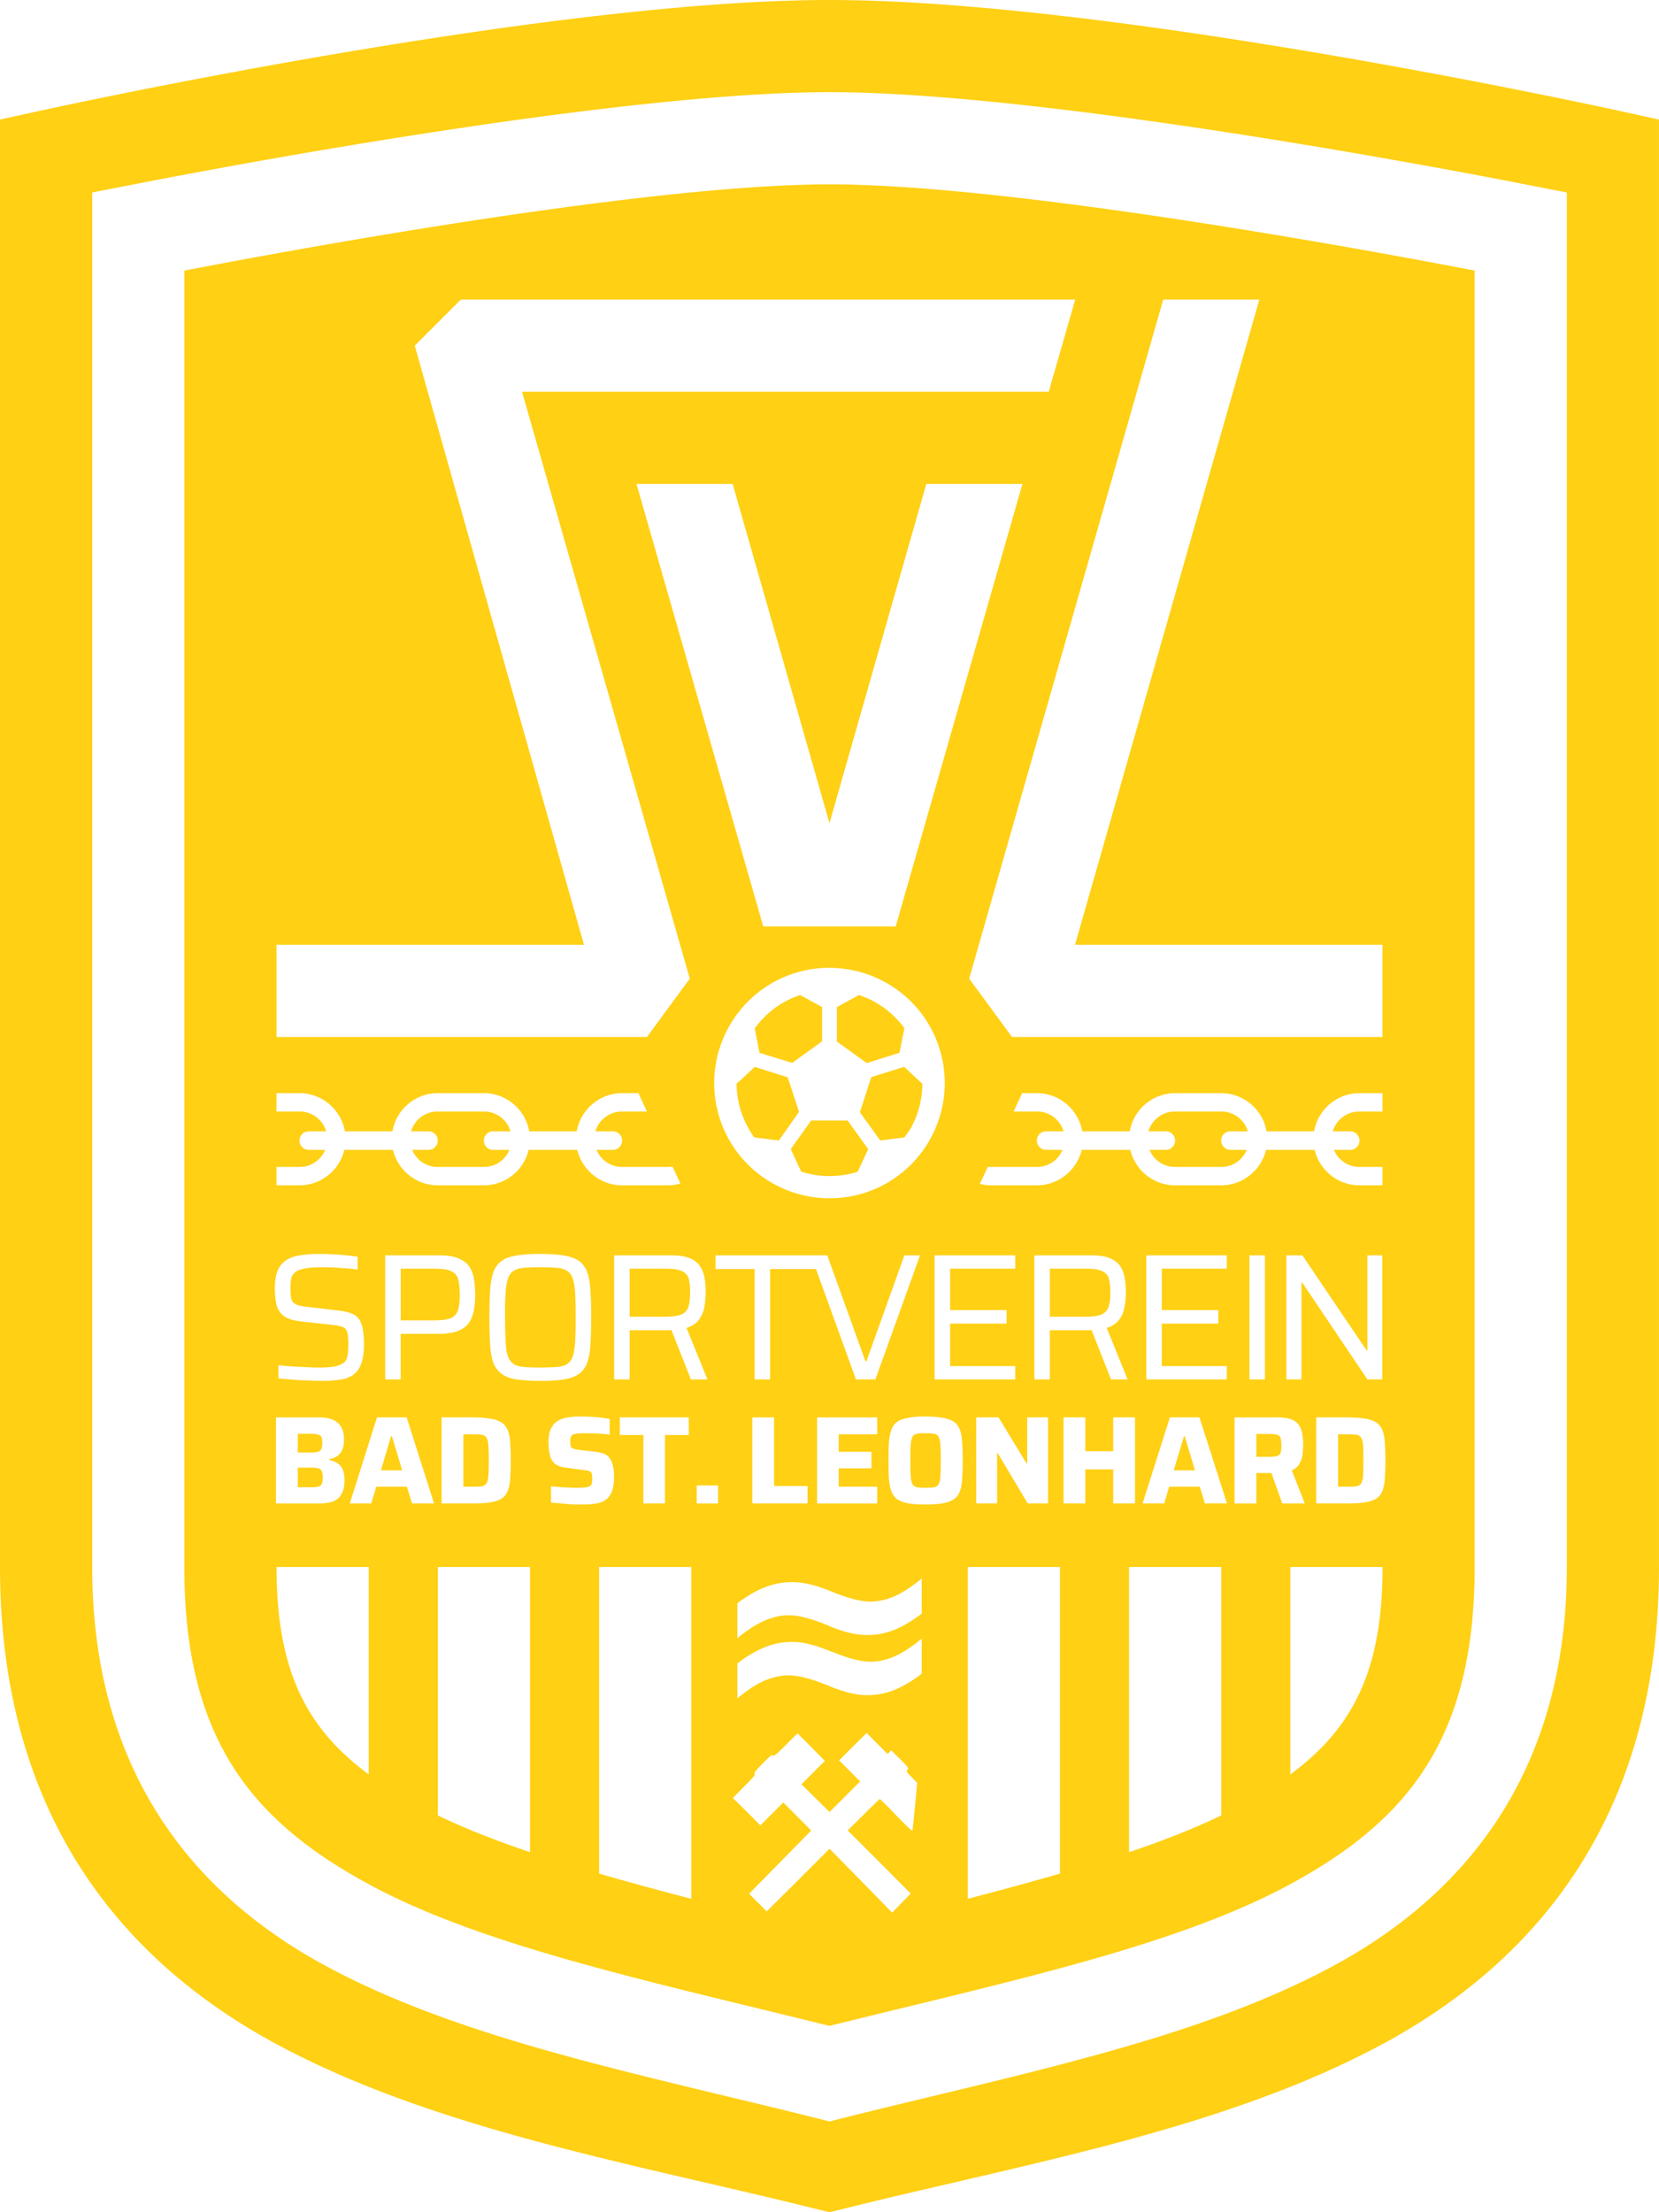 <?xml version="1.0" encoding="UTF-8"?>
<svg version="1.1" viewBox="0 0 750 1000" xmlns="http://www.w3.org/2000/svg">
 <path d="m375 0c-130.56 0-358.64 50.455-358.64 50.455l-16.357 3.582v654.3c0 110.42 53.368 177.27 125.57 215.98 72.202 38.712 162.07 53.883 244.38 74.463l5.045 1.221 5.045-1.221c82.319-20.58 172.18-35.751 244.38-74.463 72.202-38.711 125.57-105.57 125.57-215.98v-654.3l-16.357-3.582c0 8e-5 -228.09-50.455-358.64-50.455zm0 41.666c106.41 0 316.49 42.075 316.49 42.074l16.846 3.256v621.34c0 89.409-42.856 146.1-104.57 179.77-61.718 33.664-140.98 48.895-223.71 69.58l-5.045 1.303-5.045-1.303c-82.739-20.685-162-35.916-223.71-69.58-61.718-33.664-104.57-90.358-104.57-179.77v-621.34l16.846-3.256s210.08-42.074 316.49-42.074zm0 41.668c-89.725 0-270.55 34.951-291.67 38.98v586.02c0 77.257 30.061 114.31 82.926 143.15 51.618 28.155 127.12 44.025 208.74 64.291 81.62-20.266 157.12-36.136 208.74-64.291 52.865-28.835 82.926-65.89 82.926-143.15v-586.02c-21.117-4.029-201.94-38.98-291.67-38.98zm-166.67 52.082h277.75l-11.963 41.668h-238.12l75.848 265.3-19.369 26.367h-167.48v-41.666h139l-76.498-270.83zm317.54 0h43.457l-83.334 291.67h139v41.666h-167.48l-19.369-26.367zm-238.12 83.334h43.457l43.783 153.32 43.783-153.32h43.457l-57.293 200.03h-59.895zm85.285 218.75c0.67-0.026 1.287 0 1.953 0 21.948 0 42.415 13.96 49.56 35.971 8.884 27.344-6.103 56.788-33.447 65.674-5.356 1.73-10.78 2.522-16.113 2.522-21.948 0-42.415-13.96-49.56-35.969-8.884-27.344 6.103-56.788 33.447-65.674 4.685-1.513 9.476-2.34 14.158-2.523zm-11.31 12.289c-8.38 2.794-15.403 8.044-20.508 15.055l2.117 11.068 14.81 4.557 13.51-9.766v-15.463zm26.611 0-10.008 5.451v15.545l13.51 9.766 14.811-4.639 2.195-11.15c-5.146-7.016-12.278-12.243-20.508-14.973zm-47.119 32.471-8.219 7.648c0.104 11.698 4.954 20.033 7.975 24.252l11.15 1.383 9.113-12.939-5.127-15.625zm67.547 0-14.892 4.639-5.125 15.869 9.195 12.775 10.904-1.383c1.279-1.761 2.643-3.495 3.58-5.453 2.999-5.902 4.515-12.351 4.557-18.799zm-127.52 11.879h7.65l-0.168 0.246 3.742 8.057h-11.23c-5.747 0-10.526 3.74-12.043 8.951h7.893a4.167 4.167 0 0 1 4.15 4.232 4.167 4.167 0 0 1-4.15 4.15h-7.404c1.885 4.509 6.307 7.731 11.555 7.731h20.834c0.671 0 1.311-0.062 1.953-0.162l3.58 7.65c-1.771 0.493-3.608 0.812-5.533 0.812h-20.834c-9.814 0-18.08-6.866-20.264-16.031h-21.973c-2.183 9.165-10.45 16.031-20.264 16.031h-20.834c-9.814 0-18.08-6.866-20.264-16.031h-21.973c-2.183 9.165-10.45 16.031-20.264 16.031h-10.416v-8.301h10.416c5.248 0 9.673-3.14 11.557-7.646v-0.084h-7.406a4.167 4.167 0 0 1-4.148-4.15 4.167 4.167 0 0 1 4.148-4.232h7.894c-1.518-5.211-6.298-8.951-12.045-8.951h-10.416v-8.301h10.422c10.244 0 18.795 7.484 20.508 17.252h21.484c1.713-9.768 10.264-17.252 20.508-17.252h20.834c10.244 0 18.795 7.483 20.508 17.25h21.484c1.713-9.768 10.264-17.252 20.508-17.252zm180.58 2e-3h6.926c10.244 0 18.795 7.484 20.508 17.252h21.484c1.713-9.768 10.264-17.252 20.508-17.252h20.832c10.244 0 18.797 7.484 20.51 17.252h21.482c1.713-9.768 10.264-17.252 20.508-17.252h10.418v8.301h-10.418c-5.747 0-10.526 3.74-12.043 8.951h7.893a4.167 4.167 0 0 1 4.15 4.232 4.167 4.167 0 0 1-4.15 4.15h-7.404c1.885 4.509 6.307 7.731 11.555 7.731h10.418v8.301h-10.418c-9.815 0-18.08-6.866-20.264-16.031h-21.971c-2.183 9.165-10.452 16.031-20.266 16.031h-20.832c-9.815 0-18.08-6.866-20.264-16.031h-21.973c-2.183 9.165-10.45 16.031-20.264 16.031h-20.834c-1.722 0-3.359-0.255-4.963-0.65l3.662-7.731c0.421 0.044 0.861 0.082 1.299 0.082h20.834c5.248 0 9.673-3.14 11.557-7.648v-0.084h-7.406a4.167 4.167 0 0 1-4.15-4.15 4.167 4.167 0 0 1 4.15-4.231h7.894c-1.518-5.211-6.298-8.951-12.045-8.951h-10.498l3.742-8.057zm-263.92 8.301c-5.747-5e-5 -10.526 3.74-12.043 8.951h7.893a4.167 4.167 0 0 1 4.15 4.232 4.167 4.167 0 0 1-4.15 4.15h-7.404c1.867 4.547 6.279 7.731 11.555 7.731h20.834c5.275 0 9.69-3.183 11.557-7.731h-7.406a4.167 4.167 0 0 1-4.15-4.15 4.167 4.167 0 0 1 4.15-4.232h7.894c-1.518-5.211-6.298-8.951-12.045-8.951zm333.33 0c-5.747 0-10.528 3.74-12.045 8.951h7.894a4.167 4.167 0 0 1 4.15 4.232 4.167 4.167 0 0 1-4.15 4.15h-7.406c1.868 4.547 6.281 7.731 11.557 7.731h20.834c5.275 0 9.688-3.183 11.555-7.731h-7.404a4.167 4.167 0 0 1-4.15-4.15 4.167 4.167 0 0 1 4.15-4.232h7.893c-1.518-5.211-6.296-8.951-12.043-8.951zm-164.55 4.068-9.195 12.939 4.719 10.174c13.462 4.282 24.255 0.412 25.555 0l4.719-10.174-9.277-12.939zm-222.26 60.303h8e-3c2.32 2e-4 4.658 0.092 7.072 0.246 0.804 0.05 1.625 0.096 2.441 0.162 2.447 0.163 4.506 0.396 6.186 0.65 0.558 0.087 1.07 0.15 1.545 0.246v5.779c-0.533-0.083-1.041-0.175-1.629-0.246-1.175-0.142-2.5-0.226-3.904-0.326-0.7-0.05-1.433-0.121-2.195-0.162-0.746-0.054-1.474-0.121-2.195-0.162-0.721-0.043-1.425-0.057-2.117-0.084-1.383-0.056-2.713-0.082-3.988-0.082-5.815 0-9.682 0.621-11.637 1.871-0.154 0.096-0.363 0.22-0.488 0.324-0.125 0.104-0.207 0.214-0.332 0.326-0.725 0.662-1.259 1.422-1.467 2.359-0.292 1.25-0.416 2.763-0.416 4.557 0 2.174 0.124 3.824 0.416 4.965 0.325 1.087 1.054 1.871 2.033 2.359 0.98 0.489 2.468 0.842 4.477 1.059l13.59 1.627c1.442 0.136 2.778 0.312 3.986 0.57 0.604 0.129 1.163 0.25 1.709 0.408 0.271 0.083 0.562 0.159 0.812 0.246 0.258 0.087 0.484 0.229 0.734 0.324 0.487 0.177 0.962 0.377 1.383 0.652 0.196 0.138 0.362 0.246 0.57 0.408 0.388 0.324 0.725 0.716 1.059 1.139 0.154 0.211 0.363 0.413 0.488 0.65 0.287 0.472 0.524 1.058 0.732 1.629 0.125 0.285 0.251 0.586 0.334 0.895 0.083 0.309 0.167 0.561 0.25 0.895 0.167 0.665 0.249 1.436 0.332 2.197 0.208 1.522 0.334 3.279 0.334 5.289 0 3.858-0.458 6.915-1.383 9.197-0.125 0.278-0.209 0.55-0.334 0.812-0.892 1.825-2.103 3.199-3.578 4.15-0.613 0.388-1.243 0.697-1.955 0.977-0.237 0.092-0.482 0.243-0.732 0.326-0.496 0.163-1.005 0.291-1.547 0.408-0.271 0.058-0.605 0.116-0.896 0.162-0.279 0.048-0.521 0.05-0.812 0.084-1.171 0.163-2.387 0.325-3.662 0.408-0.642 0.043-1.286 0.062-1.953 0.082-0.667 0.02-1.342 0-2.033 0-2.065 0-4.254-0.054-6.592-0.162-2.337-0.054-4.717-0.192-7-0.408-2.281-0.161-4.338-0.354-6.184-0.57v-5.939c1.902 0.215 3.929 0.406 6.104 0.568 2.174 0.108 4.335 0.218 6.348 0.326 2.067 0.108 3.795 0.162 5.207 0.162 0.721-5e-5 1.383 0.013 2.033 0 0.65-0.018 1.292-0.057 1.871-0.084 0.579-0.029 1.125-0.041 1.629-0.082 0.504-0.042 0.951-0.11 1.385-0.164 1.74-0.271 3.199-0.759 4.394-1.465 1.196-0.707 1.904-1.787 2.195-3.254 0.292-1.522 0.416-3.199 0.416-5.047 0-2.5-0.124-4.338-0.416-5.533-0.217-1.25-0.868-2.115-1.955-2.603-1.033-0.489-2.707-0.842-5.045-1.059l-13.916-1.547c-3.478-0.379-6.129-1.191-7.812-2.441-1.683-1.304-2.796-3.062-3.338-5.127-0.483-2.065-0.732-4.498-0.732-7.324 0-4.51 0.782-7.862 2.357-10.09 1.63-2.283 4.013-3.77 7-4.477 2.987-0.707 6.579-1.058 10.814-1.059zm99.832 0h0.029c4.333 1e-3 7.895 0.246 10.713 0.732 1.442 0.217 2.695 0.568 3.824 0.977 1.125 0.408 2.113 0.867 2.93 1.465 1.054 0.747 1.912 1.72 2.603 2.85 0.167 0.226 0.293 0.409 0.418 0.65 0.125 0.241 0.291 0.474 0.416 0.732 0.125 0.256 0.167 0.544 0.25 0.814 0.083 0.265 0.251 0.531 0.334 0.814 0.604 1.991 0.928 4.456 1.137 7.404 0.167 2.486 0.293 5.447 0.334 8.789 0.013 1.114 0 2.291 0 3.5 0 4.837-0.126 8.92-0.334 12.289-0.042 0.829-0.083 1.602-0.166 2.359-0.263 2.272-0.73 4.229-1.301 5.859-0.188 0.53-0.4 0.993-0.65 1.465-0.746 1.416-1.749 2.601-3.012 3.498-1.63 1.196-3.877 2.034-6.756 2.523-2.119 0.326-4.673 0.569-7.648 0.652-0.992 0.027-2.004 0-3.092 0s-2.096 0.027-3.092 0c-0.996-0.025-1.946-0.11-2.85-0.164-1.808-0.109-3.441-0.272-4.883-0.488-0.354-0.062-0.725-0.091-1.059-0.162-2.34-0.505-4.19-1.313-5.615-2.359-1.629-1.195-2.925-2.845-3.742-4.965-0.762-2.174-1.259-4.904-1.467-8.219-0.208-3.369-0.332-7.453-0.332-12.289 0-4.837 0.124-8.972 0.332-12.287 0.192-2.948 0.619-5.415 1.223-7.406 0.083-0.284 0.167-0.548 0.25-0.814 0.812-2.174 2.111-3.849 3.74-5.045 0.608-0.448 1.254-0.879 2.033-1.221 0.258-0.117 0.521-0.146 0.812-0.246 0.279-0.1 0.605-0.233 0.896-0.324 0.892-0.272 1.871-0.49 2.93-0.652 1.441-0.244 3.075-0.448 4.883-0.568 1.799-0.121 3.748-0.164 5.91-0.164zm-45.619 0.65c3.587 0 6.504 0.459 8.625 1.383 2.175 0.87 3.795 2.086 4.883 3.662 0.542 0.788 0.967 1.666 1.301 2.603 0.083 0.234 0.167 0.491 0.25 0.732 0.083 0.244 0.167 0.478 0.25 0.732 0.084 0.253 0.124 0.47 0.166 0.732 0.042 0.263 0.127 0.544 0.168 0.814 0.279 1.63 0.403 3.395 0.486 5.209 0.042 0.605 0.084 1.164 0.084 1.789 0 1.223-0.083 2.427-0.166 3.582-0.042 0.578-0.085 1.149-0.168 1.709-0.083 0.56-0.167 1.166-0.25 1.709-0.042 0.265-0.124 0.474-0.166 0.732-0.042 0.258-0.085 0.482-0.168 0.732-0.388 1.498-0.974 2.928-1.791 4.15-1.087 1.63-2.708 2.901-4.883 3.824-1.36 0.577-3.031 0.924-4.965 1.141-0.388 0.042-0.804 0.133-1.221 0.162-0.817 0.061-1.695 0.082-2.603 0.082h-17.334v20.59h-6.998v-56.07zm104.83 0c3.533 0 6.316 0.433 8.383 1.303 2.063 0.87 3.605 2.086 4.639 3.662 1.033 1.522 1.7 3.306 2.033 5.371 0.167 1.005 0.333 2.087 0.416 3.174 0.084 1.087 0.084 2.168 0.084 3.336 0 2.01-0.195 4.094-0.57 6.268-0.083 0.53-0.209 1.121-0.334 1.627-0.083 0.253-0.167 0.487-0.25 0.732-0.154 0.494-0.362 0.994-0.57 1.465-0.125 0.234-0.291 0.423-0.416 0.652-0.254 0.458-0.521 0.948-0.812 1.383-1.196 1.739-3.089 3.009-5.697 3.824l9.439 23.273h-7.486l-8.789-22.299c-0.438 0.056-1.138 0.084-2.117 0.084h-16.764v22.217h-6.998v-56.07zm189.96 0c3.533 0 6.316 0.433 8.383 1.303 2.064 0.87 3.605 2.086 4.639 3.662 1.033 1.522 1.7 3.306 2.033 5.371 0.321 2.01 0.486 4.173 0.486 6.51 0 2.01-0.195 4.094-0.57 6.268-0.083 0.53-0.209 1.121-0.334 1.627-0.083 0.253-0.167 0.487-0.25 0.732-0.154 0.494-0.362 0.994-0.57 1.465-0.125 0.234-0.209 0.423-0.334 0.652-0.254 0.458-0.603 0.948-0.895 1.383-1.195 1.739-3.089 3.009-5.697 3.824l9.439 23.273h-7.486l-8.789-22.297c-0.438 0.056-1.138 0.082-2.117 0.082h-16.764v22.217h-7v-56.07zm-169.95 2e-3h50.527l17.252 47.932h0.418l17.17-47.932h7.08l-20.182 56.07h-8.789l-18.066-49.887h-20.752v49.887h-6.998v-49.887h-17.66zm99.039 0h36.459v6.021h-29.459v18.717h25.553v6.104h-25.553v19.207h29.459v6.021h-36.459zm95.703 0h36.377v6.021h-29.377v18.717h25.553v6.104h-25.553v19.207h29.377v6.021h-36.377zm46.631 0h7v56.07h-7zm16.684 0h7.242l29.053 42.969h0.334v-42.969h6.754v56.07h-6.754l-29.459-43.783h-0.334v43.783h-6.836zm-337.23 5.365c-2.989 0-5.448 0.084-7.406 0.246-1.467 0.122-2.734 0.438-3.742 0.896-0.154 0.079-0.32 0.157-0.486 0.244-0.167 0.087-0.293 0.15-0.418 0.246-0.429 0.265-0.887 0.581-1.221 0.977-0.125 0.133-0.207 0.262-0.332 0.408-0.433 0.584-0.767 1.302-1.059 2.117-0.546 1.576-0.892 3.766-1.059 6.592-0.083 1.413-0.209 3.062-0.25 4.883-0.041 1.821 0 3.876 0 6.104 0 4.456 0.083 8.078 0.25 10.904 0.042 0.706 0.083 1.321 0.166 1.953 0.084 0.632 0.085 1.234 0.168 1.791 0.179 1.114 0.441 2.113 0.732 2.928 0.596 1.576 1.462 2.739 2.603 3.5 1.143 0.706 2.68 1.14 4.639 1.303 1.956 0.163 4.419 0.246 7.406 0.246 1.496 0 2.833-0.043 4.07-0.084 1.238-0.042 2.359-0.079 3.338-0.162 1.955-0.164 3.497-0.597 4.639-1.303 1.196-0.761 2.062-1.924 2.603-3.5 0.546-1.63 0.892-3.846 1.059-6.672 0.167-2.826 0.25-6.45 0.25-10.906 0-4.456-0.083-8.161-0.25-10.986-0.163-2.826-0.517-5.016-1.059-6.592-0.154-0.407-0.32-0.789-0.486-1.139-0.529-1.05-1.221-1.83-2.117-2.359-1.143-0.761-2.68-1.22-4.639-1.383-1.957-0.163-4.419-0.246-7.406-0.246zm-63.156 0.656 6e-3 23.361h15.055c0.896 0 1.746-0.038 2.522-0.084 0.388-0.025 0.762-0.048 1.137-0.084 1.782-0.178 3.212-0.5 4.232-0.977 1.629-0.815 2.659-2.167 3.092-3.906 0.442-1.739 0.65-3.955 0.65-6.672 0-2.717-0.217-4.907-0.65-6.592-0.383-1.739-1.383-3.011-3.012-3.826-1.576-0.817-4.225-1.221-7.812-1.221zm103.52 0-5e-3 21.734h15.787c0.896 0 1.666-0.036 2.441-0.082 0.388-0.025 0.768-0.048 1.143-0.084 1.782-0.178 3.212-0.5 4.232-0.977 1.629-0.815 2.656-2.114 3.09-3.744 0.321-1.223 0.489-2.58 0.572-4.231v-0.084c0.042-0.55 0.082-1.111 0.082-1.709 0-2.391-0.195-4.391-0.57-6.021-0.379-1.63-1.355-2.821-2.93-3.582-1.522-0.817-4.007-1.221-7.486-1.221zm189.94 0v21.734h15.787c0.9 0 1.75-0.036 2.525-0.082 0.388-0.025 0.684-0.048 1.059-0.084 1.782-0.178 3.212-0.5 4.232-0.977 1.629-0.815 2.656-2.114 3.09-3.744 0.317-1.223 0.567-2.58 0.65-4.231v-0.084c0.027-0.55 0-1.111 0-1.709 0-2.391-0.195-4.391-0.57-6.021-0.379-1.63-1.355-2.821-2.93-3.582-1.522-0.817-4.007-1.221-7.486-1.221zm-213.38 66.814h-0.013c0.508-0.017 1.016-1e-4 1.545 0 1.508 0 3.1 0.05 4.721 0.162 1.622 0.075 3.081 0.221 4.477 0.408 1.433 0.15 2.683 0.345 3.662 0.57v7.08c-1.394-0.226-3.177-0.376-5.289-0.488-2.074-0.113-3.971-0.164-5.779-0.164-2.865 0-4.786 0.2-5.615 0.652-0.525 0.301-0.808 0.773-0.975 1.301-0.125 0.49-0.166 1.075-0.166 1.791 0 0.98 0.083 1.707 0.25 2.197 0.15 0.49 0.445 0.789 0.975 0.977 0.529 0.191 1.35 0.42 2.441 0.57l7.731 0.894c1.544 0.189 2.991 0.531 4.232 1.059 1.242 0.528 2.175 1.591 2.93 3.174 0.379 0.754 0.686 1.724 0.895 2.93 0.25 1.168 0.334 2.616 0.334 4.312 0 2.827-0.342 5.016-1.059 6.674-0.679 1.658-1.646 2.913-2.93 3.742-1.245 0.791-2.699 1.322-4.394 1.547-1.694 0.267-3.617 0.408-5.613 0.408-1.545 0-3.15-0.01-4.883-0.084-1.735-0.075-3.433-0.258-5.129-0.408-1.659-0.15-3.154-0.258-4.475-0.408v-7.324c2.073 0.188 4.153 0.376 6.266 0.488s3.851 0.162 5.209 0.162c1.775 0 3.129-0.049 4.07-0.162 0.979-0.114 1.663-0.35 2.117-0.65 0.438-0.339 0.729-0.775 0.812-1.303 0.125-0.565 0.166-1.244 0.166-2.035 0-1.018-0.042-1.75-0.25-2.277-0.188-0.527-0.617-0.953-1.221-1.141-0.562-0.226-1.442-0.338-2.684-0.488l-7.975-1.057c-2.035-0.225-3.672-0.848-4.801-1.791-1.092-0.98-1.781-2.204-2.197-3.824-0.4-1.658-0.648-3.636-0.648-5.859 0-2.563 0.383-4.64 1.137-6.186 0.754-1.545 1.771-2.709 3.092-3.5 1.358-0.791 2.95-1.282 4.721-1.545 1.359-0.2 2.788-0.358 4.312-0.408zm154.87 0c0.738-0.026 1.545 0 2.357 0 3.241-5e-4 5.82 0.238 7.895 0.65 2.112 0.377 3.837 0.967 5.045 1.871 1.208 0.867 2.074 2.117 2.603 3.662 0.558 1.507 0.85 3.353 0.975 5.615 0.167 2.261 0.25 4.928 0.25 8.057 0 3.128-0.083 5.878-0.25 8.139-0.113 2.262-0.408 4.15-0.975 5.695-0.529 1.508-1.395 2.678-2.603 3.582-1.204 0.867-2.937 1.541-5.045 1.953-2.073 0.378-4.653 0.568-7.895 0.568-3.241 0-5.948-0.193-8.057-0.568-2.072-0.415-3.761-1.087-4.965-1.953-1.167-0.905-1.953-2.074-2.519-3.582-0.529-1.545-0.892-3.434-1.059-5.695-0.125-2.261-0.168-5.01-0.168-8.139 0-3.128 0.043-5.795 0.168-8.057 0.15-2.261 0.529-4.108 1.059-5.615 0.562-1.545 1.353-2.795 2.519-3.662 1.206-0.904 2.89-1.496 4.965-1.871 1.584-0.309 3.476-0.571 5.697-0.65zm-271.73 0.406c7.387 0 11.148 3.327 11.148 9.848 0 2.751-0.537 4.833-1.629 6.266-1.092 1.432-2.872 2.358-5.209 2.848v0.246c2.45 0.528 4.242 1.453 5.371 2.848 1.129 1.395 1.709 3.572 1.709 6.512 0 3.241-0.826 5.802-2.522 7.649-1.658 1.809-4.648 2.686-8.869 2.686h-19.613v-38.898zm205.57 0v31.006h15.137v7.894h-24.984v-38.898zm46.631 0v7.649h-17.416v7.894h14.81v7.486h-14.81v8.301h17.416v7.57h-27.182v-38.898zm180.84 0c3.392 0 5.91 0.485 7.568 1.465 1.696 0.98 2.809 2.43 3.338 4.314 0.562 1.847 0.812 4.16 0.812 6.836 0 1.47-0.126 2.967-0.334 4.475-0.225 1.47-0.713 2.826-1.467 4.07-0.717 1.206-1.829 2.127-3.338 2.768l5.861 14.973h-10.174l-4.883-13.752h-6.834v13.752h-9.848v-38.898zm-406.99 0h13.426l12.371 38.898h-9.93l-2.357-7.568h-13.834l-2.279 7.568h-9.686zm29.215 0h13.672c3.43 0 6.195 0.193 8.383 0.568 2.225 0.339 3.967 1.006 5.209 1.873 1.246 0.829 2.121 1.99 2.688 3.498 0.567 1.47 0.932 3.311 1.057 5.535 0.167 2.224 0.25 4.846 0.25 7.975 0 3.128-0.083 5.833-0.25 8.057-0.113 2.224-0.49 4.107-1.057 5.615-0.567 1.47-1.442 2.633-2.688 3.5-1.242 0.829-2.984 1.414-5.209 1.789-2.186 0.338-4.954 0.488-8.383 0.488h-13.672zm80.566 0h31.17v7.975h-10.742v30.924h-9.766v-30.924h-10.662zm161.13 0h10.092l12.695 20.914h0.25v-20.914h9.44v38.898h-9.195l-13.59-22.785h-0.25v22.785h-9.441zm39.471 0h9.846v15.299h12.615v-15.299h9.846v38.898h-9.846v-15.381h-12.615v15.381h-9.846zm48.096 0h13.346l12.451 38.898h-10.01l-2.277-7.568h-13.836l-2.279 7.568h-9.766zm66.162 0h13.672c3.43 0 6.193 0.193 8.381 0.568 2.225 0.339 3.963 1.006 5.209 1.873 1.242 0.829 2.117 1.99 2.684 3.498 0.567 1.47 0.933 3.311 1.058 5.535 0.167 2.224 0.25 4.846 0.25 7.975 0 3.128-0.083 5.833-0.25 8.057-0.113 2.224-0.492 4.107-1.058 5.615-0.562 1.47-1.438 2.633-2.684 3.5-1.246 0.829-2.984 1.414-5.209 1.789-2.186 0.338-4.952 0.488-8.381 0.488h-13.672zm-177.82 7.16c-1.11 0.038-1.976 0.104-2.684 0.246-0.942 0.149-1.617 0.628-2.033 1.383-0.396 0.716-0.688 1.966-0.812 3.662s-0.166 3.985-0.166 7 0.041 5.384 0.166 7.08c0.113 1.696 0.396 2.909 0.812 3.662 0.412 0.716 1.092 1.195 2.033 1.383 0.942 0.15 2.246 0.246 3.904 0.246 1.658 0 2.883-0.096 3.824-0.246 0.942-0.189 1.617-0.667 2.033-1.383 0.438-0.754 0.729-1.966 0.812-3.662 0.125-1.696 0.168-4.065 0.168-7.08 0-3.015-0.043-5.304-0.168-7-0.075-1.696-0.358-2.946-0.812-3.662-0.412-0.754-1.092-1.233-2.033-1.383-0.942-0.192-2.166-0.246-3.824-0.246-0.415 0-0.843-0.013-1.217 0zm-282.63 0.246 0.012 8.465h6.186c1.921 0 3.225-0.247 3.904-0.812 0.683-0.566 0.975-1.68 0.975-3.338 0-1.168-0.084-2.083-0.334-2.686-0.229-0.641-0.75-1.033-1.467-1.221-0.717-0.225-1.734-0.408-3.092-0.408zm433.35 0.084v10.338h5.615c1.733 0 3.033-0.146 3.824-0.408 0.829-0.264 1.337-0.749 1.545-1.465 0.25-0.754 0.334-1.824 0.334-3.256 0-1.433-0.126-2.5-0.334-3.254-0.192-0.754-0.675-1.284-1.467-1.547-0.787-0.267-2.094-0.408-3.902-0.408zm-358.48 0.162v23.682h3.578c1.922 0 3.422-0.013 4.477-0.162 1.092-0.15 1.868-0.586 2.359-1.303 0.479-0.716 0.77-1.96 0.895-3.58 0.125-1.621 0.168-3.896 0.168-6.836 0-2.902-0.043-5.135-0.168-6.756-0.113-1.658-0.403-2.864-0.895-3.58-0.487-0.716-1.268-1.153-2.359-1.303-1.055-0.15-2.556-0.162-4.477-0.162zm395.43 0v23.682h3.58c1.922 0 3.421-0.013 4.475-0.162 1.092-0.15 1.868-0.586 2.359-1.303 0.479-0.716 0.771-1.96 0.896-3.58 0.125-1.621 0.166-3.896 0.166-6.836 0-2.902-0.041-5.135-0.166-6.756-0.113-1.658-0.409-2.864-0.896-3.58-0.487-0.716-1.268-1.153-2.359-1.303-1.055-0.15-2.554-0.162-4.475-0.162zm-428.14 0.895-4.547 15.381h9.602l-4.639-15.381zm358.48 0-4.631 15.381h9.602l-4.639-15.381zm-400.63 14.16-0.01 8.871h6.348c1.354 0 2.375-0.101 3.092-0.326 0.713-0.264 1.213-0.698 1.463-1.301 0.292-0.641 0.416-1.561 0.416-2.768 0-1.809-0.295-3.017-0.975-3.582-0.642-0.603-1.99-0.895-3.986-0.895zm190.02 8.053v8.143h-9.684v-8.139zm-199.62 36.867h41.666v93.748c-28.369-20.96-41.666-47.111-41.666-93.748zm72.916 0h41.668v128.9c-15.45-5.224-29.457-10.702-41.668-16.602zm72.918 0h41.666v149.98c-14.636-3.802-28.553-7.586-41.666-11.392zm166.67 0h41.666v138.59c-13.113 3.806-27.031 7.59-41.666 11.392zm72.916 0h41.668v112.3c-12.211 5.899-26.218 11.378-41.668 16.602zm72.918 0h41.666c0 46.637-13.298 72.787-41.666 93.748zm-166.67 5.207v15.869c-4.593 3.467-8.877 5.972-12.777 7.488-3.857 1.473-7.805 2.195-11.963 2.195-4.637 0-10.078-1.229-16.275-3.742-0.604-0.26-1.13-0.523-1.463-0.652-0.304-0.131-0.733-0.31-1.383-0.568-6.717-2.643-12.12-3.988-16.195-3.988-3.813 0-7.586 0.915-11.311 2.606-3.727 1.647-7.718 4.216-11.965 7.812v-15.869c4.55-3.38 8.757-5.771 12.615-7.246 3.901-1.517 7.922-2.277 12.125-2.277 4.767 0 10.394 1.268 16.764 3.824 0.433 0.175 0.768 0.321 0.977 0.408 0.346 0.131 0.774 0.312 1.383 0.57 6.717 2.643 12.12 3.986 16.195 3.986 3.727 0 7.425-0.836 11.066-2.439 3.683-1.647 7.744-4.293 12.207-7.977zm0 27.182v15.869c-4.593 3.467-8.875 5.969-12.775 7.486-3.857 1.473-7.805 2.197-11.963 2.197-4.637 0-10.08-1.311-16.277-3.824-0.604-0.26-1.088-0.482-1.463-0.652-0.258-0.084-0.733-0.226-1.383-0.488-6.717-2.643-12.12-3.986-16.195-3.986-3.813 0-7.586 0.875-11.311 2.522-3.727 1.647-7.716 4.255-11.963 7.895v-15.869c4.637-3.467 8.917-5.933 12.775-7.406 3.857-1.517 7.805-2.277 11.963-2.277 4.637 0 10.081 1.311 16.277 3.824 0.654 0.261 1.175 0.441 1.467 0.57 0.346 0.13 0.774 0.272 1.383 0.488 6.717 2.687 12.12 4.068 16.195 4.068 3.727 0 7.425-0.838 11.066-2.441 3.683-1.647 7.744-4.291 12.207-7.975zm-24.902 42.643 4.715 4.719 4.801 4.801 0.812-0.894 0.734-0.815 4.07 3.988c3.837 3.823 3.988 4.082 3.338 4.801-0.65 0.718-0.531 0.906 1.869 3.338l2.525 2.603-0.975 10.336c-0.55 5.691-1.095 10.713-1.137 11.148l-0.084 0.082c-0.492-0.018-2.571-1.955-7.242-6.836-3.962-4.141-7.322-7.467-7.488-7.404-0.184 0.067-3.521 3.301-7.404 7.162l-7.08 6.998 14.24 14.24 14.242 14.324-4.232 4.312-4.148 4.312-14.162-14.484-14.158-14.404-14.16 14.16-14.242 14.16-3.988-3.988-3.986-3.986 14.078-14.324 13.998-14.24-6.268-6.348-6.348-6.348-10.334 10.334-6.186-6.184-6.266-6.186 5.127-5.209c4.024-4.035 5.094-5.262 4.719-5.695-0.358-0.43 0.447-1.461 3.664-4.721 3.387-3.431 4.14-4.06 4.557-3.58 0.399 0.48 1.497-0.367 5.859-4.721l5.289-5.289 6.186 6.184 6.186 6.268-5.291 5.289-5.289 5.289 6.348 6.266 6.348 6.268 6.918-6.918 6.916-6.916-4.719-4.721-4.803-4.803 6.186-6.184z" color="#000000" fill="#ffd014"/>
</svg>
